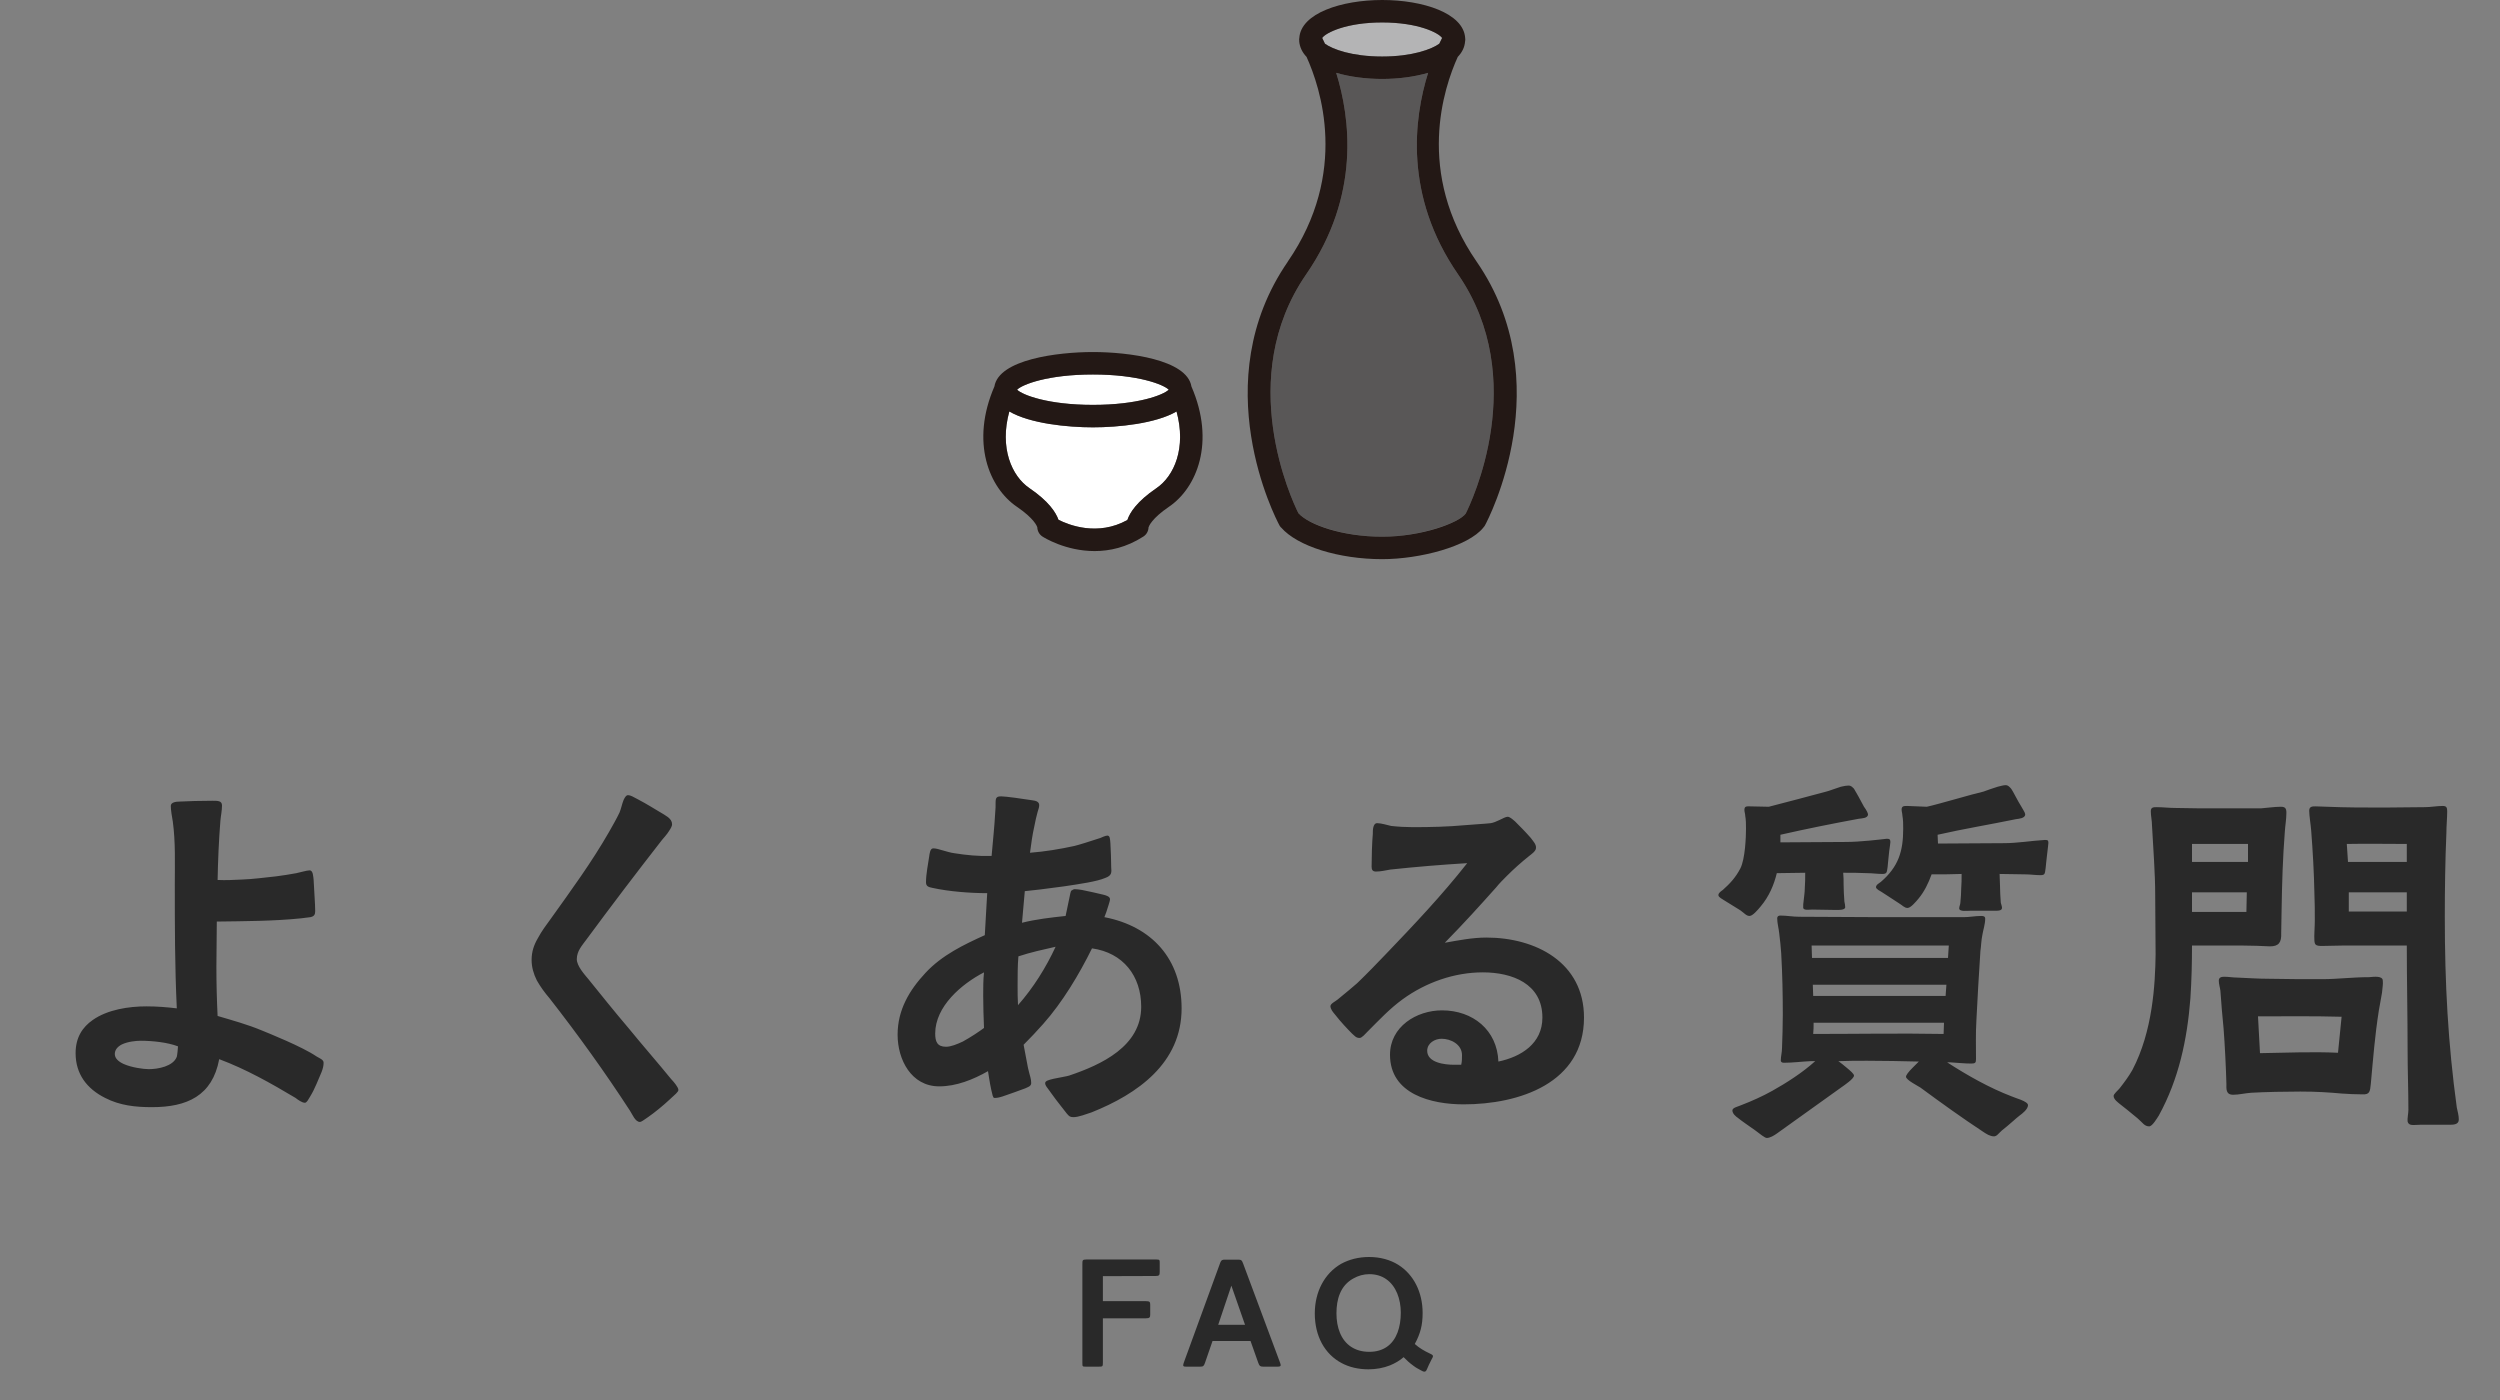 <svg width="300" height="168" viewBox="0 0 300 168" fill="none" xmlns="http://www.w3.org/2000/svg">
<rect x="0" y="0" width="300" height="168" fill="#808080" stroke="none"/>
<g clip-path="url(#clip0_2032_983)">
<path d="M173.053 4.554C172.955 4.734 172.847 4.967 172.712 5.246C171.823 5.893 169.505 6.782 165.859 6.782C162.212 6.782 159.885 5.893 158.996 5.246C158.87 4.967 158.753 4.734 158.664 4.554C159.104 3.925 161.556 2.695 165.859 2.695C170.161 2.695 172.604 3.925 173.053 4.554Z" fill="#B4B4B5"/>
<path d="M131.15 44.939C136.558 44.939 139.612 46.134 140.25 46.763C139.612 47.391 136.558 48.586 131.15 48.586C125.743 48.586 122.689 47.391 122.051 46.763C122.689 46.134 125.743 44.939 131.15 44.939Z" fill="white"/>
<path d="M141.184 49.377C142.378 53.733 140.914 57.128 138.767 58.584C136.432 60.173 135.579 61.512 135.282 62.401C131.716 64.386 128.24 62.994 127.018 62.374C126.704 61.494 125.851 60.155 123.542 58.584C121.395 57.128 119.922 53.733 121.117 49.377C123.614 50.832 128.105 51.281 131.15 51.281C134.195 51.281 138.687 50.832 141.184 49.377Z" fill="white"/>
<path d="M174.967 32.921C183.662 45.532 176.521 60.371 175.883 61.638C175.057 62.742 170.449 64.404 165.859 64.404C161.269 64.404 157.074 62.985 155.807 61.584C155.035 60.039 148.145 45.388 156.741 32.921C163.272 23.462 162.023 14.13 160.343 8.74C161.987 9.225 163.927 9.477 165.859 9.477C167.79 9.477 169.721 9.225 171.374 8.74C169.685 14.13 168.437 23.462 174.967 32.921Z" fill="#595757"/>
<path d="M154.532 31.394C161.897 20.705 158.448 10.482 156.786 6.827C156.274 6.288 155.969 5.668 155.906 4.967C155.906 4.922 155.906 4.877 155.906 4.833C155.906 4.806 155.897 4.77 155.897 4.743V4.698C155.897 4.698 155.906 4.617 155.915 4.581C156.086 1.581 160.999 0 165.867 0C170.736 0 175.622 1.572 175.82 4.554C175.82 4.608 175.829 4.653 175.829 4.707C175.829 4.707 175.838 4.725 175.838 4.743C175.838 4.77 175.829 4.797 175.829 4.824C175.82 4.868 175.82 4.922 175.811 4.967C175.757 5.668 175.452 6.288 174.931 6.827C173.269 10.482 169.82 20.713 177.194 31.394C187.183 45.873 178.596 62.311 178.218 63.003C178.209 63.021 178.2 63.03 178.191 63.048C178.173 63.075 178.164 63.102 178.147 63.129C178.102 63.183 178.048 63.236 178.012 63.29C178.012 63.29 178.009 63.296 178.003 63.308C176.197 65.581 170.359 67.099 165.867 67.099C160.64 67.099 155.69 65.545 153.741 63.308C153.732 63.308 153.723 63.308 153.714 63.29C153.696 63.263 153.678 63.245 153.66 63.227C153.597 63.156 153.544 63.075 153.508 62.994C153.103 62.239 144.57 45.846 154.541 31.394H154.532ZM165.859 9.476C163.927 9.476 161.987 9.225 160.343 8.74C162.023 14.129 163.272 23.462 156.741 32.921C148.145 45.388 155.035 60.039 155.807 61.584C157.074 62.985 161.116 64.404 165.859 64.404C170.601 64.404 175.057 62.742 175.883 61.638C176.521 60.371 183.662 45.532 174.967 32.921C168.436 23.462 169.685 14.129 171.374 8.74C169.721 9.225 167.79 9.476 165.859 9.476ZM158.996 5.246C159.885 5.892 162.203 6.782 165.859 6.782C169.514 6.782 171.823 5.892 172.712 5.246C172.847 4.967 172.955 4.734 173.053 4.554C172.604 3.925 170.152 2.695 165.859 2.695C161.565 2.695 159.104 3.925 158.664 4.554C158.753 4.734 158.87 4.967 158.996 5.246Z" fill="#231815"/>
<path d="M122.051 46.763C122.689 47.391 125.743 48.586 131.15 48.586C136.558 48.586 139.612 47.391 140.25 46.763C139.612 46.134 136.558 44.939 131.15 44.939C125.743 44.939 122.689 46.134 122.051 46.763ZM135.282 62.401C135.579 61.512 136.432 60.173 138.767 58.584C140.914 57.128 142.378 53.733 141.184 49.377C138.687 50.832 134.195 51.281 131.15 51.281C128.105 51.281 123.614 50.832 121.117 49.377C119.922 53.733 121.395 57.128 123.542 58.584C125.851 60.155 126.704 61.494 127.018 62.374C128.24 62.994 131.716 64.386 135.282 62.401ZM137.824 63.281C137.815 63.73 137.582 64.144 137.204 64.386C135.165 65.698 133.144 66.129 131.348 66.129C127.872 66.129 125.258 64.494 125.096 64.386C124.719 64.144 124.494 63.73 124.476 63.281C124.44 63.147 124.108 62.23 122.024 60.811C118.683 58.539 116.437 53.059 119.329 46.376C119.859 43.134 126.911 42.244 131.15 42.244C135.39 42.244 142.441 43.134 142.971 46.376C145.873 53.059 143.627 58.539 140.276 60.811C138.193 62.23 137.869 63.147 137.824 63.281Z" fill="#231815"/>
</g>
<path d="M18.24 132.859C16.272 132.859 14.4 132.667 12.624 131.755C10.416 130.651 9.072 128.875 9.072 126.379C9.072 124.507 9.888 123.259 11.136 122.395C12.912 121.147 15.456 120.763 17.568 120.763C18.816 120.763 20.016 120.859 21.216 121.003C20.976 116.011 20.976 111.067 20.976 106.075C20.976 103.579 21.072 101.035 20.736 98.587C20.64 98.059 20.496 97.195 20.496 96.715C20.496 96.283 21.072 96.187 21.6 96.187C22.56 96.139 24 96.091 25.488 96.091C26.16 96.091 26.64 96.091 26.64 96.667C26.64 97.291 26.496 97.915 26.448 98.491C26.256 100.891 26.16 103.243 26.112 105.595C27.072 105.643 28.032 105.595 28.992 105.547C30.384 105.499 31.728 105.307 33.12 105.163C33.936 105.067 34.752 104.923 35.568 104.779C36.048 104.683 36.816 104.443 37.152 104.443C37.584 104.443 37.584 105.211 37.632 105.547C37.68 106.747 37.824 108.427 37.824 109.339C37.824 109.771 37.68 109.963 37.248 110.059L36.096 110.203C32.784 110.539 29.376 110.539 26.016 110.587C26.016 112.411 25.968 114.187 25.968 116.011C25.968 117.979 26.016 119.947 26.112 121.915C27.888 122.443 29.664 122.923 31.392 123.643C32.208 123.979 36.288 125.611 37.968 126.763C38.352 127.003 38.832 127.147 38.832 127.531C38.832 127.915 38.736 128.251 38.592 128.635C38.208 129.499 37.776 130.699 37.2 131.611C36.96 131.995 36.816 132.331 36.576 132.331C36.24 132.331 35.712 131.947 35.472 131.755C32.496 129.979 29.52 128.299 26.304 127.099C25.488 131.515 22.416 132.859 18.24 132.859ZM17.856 128.299C18.96 128.299 20.784 127.963 21.216 126.811C21.264 126.667 21.36 125.755 21.36 125.563C20.112 125.083 18.288 124.891 16.896 124.891C16.32 124.891 15.36 124.987 14.64 125.323C14.16 125.563 13.776 125.947 13.776 126.475C13.776 127.003 14.208 127.387 14.832 127.675C15.792 128.107 17.232 128.299 17.856 128.299ZM76.8 134.635C76.224 134.635 75.888 133.723 75.6 133.291C72.576 128.635 69.36 124.171 65.952 119.803C65.376 119.131 64.848 118.411 64.416 117.643C64.032 116.875 63.792 116.059 63.792 115.195C63.792 114.187 64.08 113.371 64.56 112.555C64.992 111.739 65.568 110.971 66.096 110.251C68.496 106.891 70.992 103.483 73.056 99.883C73.488 99.115 73.968 98.299 74.352 97.483C74.544 97.003 74.64 96.475 74.832 95.995C74.976 95.707 75.12 95.419 75.36 95.419C75.648 95.419 75.984 95.611 76.512 95.899C77.616 96.475 78.672 97.147 79.008 97.339C79.44 97.579 79.968 97.915 80.16 98.059C80.448 98.299 80.64 98.539 80.64 98.875C80.688 99.067 80.496 99.403 80.304 99.691C80.016 100.171 79.584 100.603 79.44 100.795C76.368 104.731 73.344 108.715 70.368 112.747C69.84 113.467 69.216 114.139 69.216 115.099C69.216 115.915 70.128 116.923 70.608 117.499C72.192 119.467 73.776 121.435 75.408 123.355C77.088 125.419 78.864 127.435 80.544 129.499C80.784 129.739 81.408 130.459 81.408 130.795C81.408 131.035 80.976 131.371 80.352 131.947C79.584 132.667 78.528 133.531 77.76 134.059C77.28 134.395 76.944 134.635 76.8 134.635ZM128.832 134.059C128.4 134.059 128.304 133.963 128.016 133.627C127.776 133.291 126.816 132.139 126.144 131.179C125.76 130.603 125.376 130.267 125.424 129.931C125.472 129.691 125.856 129.595 126.432 129.451C127.104 129.307 128.016 129.163 128.304 129.067C132.144 127.771 136.944 125.563 136.944 120.811C136.944 117.115 134.784 114.331 131.04 113.803C129.504 116.923 127.488 120.283 125.184 122.875C124.416 123.739 123.648 124.555 122.832 125.371C123.024 126.283 123.168 127.243 123.36 128.155C123.6 129.211 123.744 129.403 123.744 129.979C123.744 130.363 123.312 130.459 123.024 130.603C122.16 130.939 121.152 131.275 120.336 131.563C119.904 131.707 119.616 131.755 119.328 131.755C119.136 131.755 119.088 131.323 118.944 130.747C118.752 129.883 118.608 128.779 118.56 128.539C116.784 129.547 114.768 130.363 112.704 130.363C109.344 130.363 107.712 127.147 107.712 124.171C107.712 121.195 109.104 118.843 111.072 116.731C113.04 114.619 115.632 113.371 118.176 112.219L118.464 107.179C116.448 107.179 113.904 106.987 111.936 106.555C111.504 106.459 111.12 106.411 111.12 105.883C111.12 104.875 111.36 103.771 111.504 102.763C111.552 102.475 111.6 101.803 111.984 101.803C112.272 101.803 112.656 101.899 112.944 101.995C113.616 102.187 114.096 102.331 114.48 102.379C115.968 102.619 117.456 102.763 118.992 102.715C119.136 100.987 119.328 99.307 119.424 97.531C119.472 97.099 119.472 96.715 119.472 96.283C119.472 95.707 119.616 95.563 120.144 95.563C120.672 95.563 122.736 95.851 123.936 96.043C124.272 96.091 124.704 96.187 124.704 96.619C124.704 96.907 124.608 97.099 124.512 97.435C124.368 97.963 124.224 98.587 124.128 99.115C123.888 100.171 123.744 101.227 123.6 102.331C125.424 102.187 127.152 101.899 128.928 101.515C129.36 101.419 131.04 100.891 132.048 100.555C132.192 100.507 132.624 100.267 132.912 100.267C133.2 100.315 133.2 100.651 133.248 101.179C133.296 102.187 133.344 103.099 133.344 104.059C133.392 104.683 133.44 105.067 132.624 105.355C131.616 105.787 129.6 106.075 127.68 106.363C125.616 106.651 123.6 106.891 122.976 106.939C122.88 108.187 122.736 109.483 122.64 110.731C124.368 110.299 126.096 110.107 127.872 109.915C127.92 109.627 128.16 108.619 128.304 107.851C128.4 107.323 128.496 106.939 128.544 106.891C128.688 106.795 128.832 106.699 128.976 106.699C129.216 106.699 129.504 106.747 129.84 106.795C130.56 106.939 131.856 107.227 132.432 107.371C132.816 107.467 133.2 107.611 133.2 107.899C133.2 108.091 133.104 108.331 133.008 108.667C132.864 109.195 132.624 109.819 132.528 110.059C138.24 111.163 141.792 115.099 141.792 121.003C141.792 127.579 136.512 131.275 130.992 133.483C130.416 133.675 129.408 134.059 128.832 134.059ZM113.52 125.611C114.096 125.611 114.816 125.323 115.536 124.987C116.496 124.459 117.504 123.787 118.08 123.355C118.032 122.059 117.984 120.811 117.984 119.515C117.984 118.555 117.984 117.595 118.08 116.683C115.392 118.075 112.224 120.763 112.224 124.027C112.224 124.987 112.464 125.611 113.52 125.611ZM122.16 120.619C123.984 118.555 125.52 116.107 126.672 113.611C125.184 113.947 123.648 114.283 122.208 114.763C122.112 115.915 122.112 117.067 122.112 118.219C122.112 119.035 122.112 119.851 122.16 120.619ZM175.632 132.523C171.792 132.523 166.8 131.323 166.8 126.571C166.8 123.211 169.968 121.243 173.04 121.243C176.736 121.243 179.664 123.595 179.808 127.387C182.544 126.811 185.088 125.227 185.088 122.107C185.088 118.027 181.44 116.683 177.936 116.683C174.528 116.683 171.12 117.883 168.336 119.899C166.752 121.051 165.504 122.395 164.112 123.787C163.872 124.027 163.44 124.555 163.152 124.555C162.72 124.555 162.576 124.315 162.24 124.027C161.76 123.547 160.848 122.587 160.224 121.771C159.936 121.435 159.696 121.147 159.648 120.763C159.648 120.427 160.224 120.187 160.512 119.947C161.472 119.179 162.528 118.267 162.864 117.979C164.064 116.827 165.216 115.627 166.368 114.427C169.728 110.923 173.04 107.419 176.064 103.579C172.896 103.771 170.016 104.011 166.848 104.347C166.272 104.443 165.696 104.587 165.12 104.587C164.736 104.587 164.592 104.395 164.592 104.011C164.592 103.003 164.64 101.131 164.736 100.075C164.736 99.643 164.736 98.779 165.264 98.779C165.744 98.779 166.512 99.019 166.944 99.115C167.808 99.211 168.72 99.259 169.536 99.259C171.648 99.259 173.76 99.211 175.824 99.019C176.832 98.923 178.08 98.875 178.896 98.779C179.184 98.731 179.568 98.587 179.952 98.395C180.336 98.203 180.72 98.011 180.912 98.011C181.152 98.011 181.44 98.251 181.824 98.587C182.352 99.115 183.12 99.883 183.696 100.555C183.936 100.891 184.368 101.323 184.32 101.755C184.32 102.139 183.744 102.523 183.504 102.715C182.544 103.483 181.68 104.251 180.816 105.115C180.384 105.547 179.904 106.027 179.52 106.507C177.504 108.763 175.776 110.683 173.376 113.131C175.008 112.843 176.688 112.507 178.368 112.507C184.272 112.507 190.08 115.483 190.08 122.107C190.08 129.979 182.304 132.523 175.632 132.523ZM174.48 127.771H175.344C175.44 127.387 175.44 127.003 175.44 126.619C175.44 125.323 174.096 124.651 172.992 124.651C172.176 124.651 171.264 125.179 171.264 126.091C171.264 127.531 173.376 127.771 174.48 127.771ZM212.016 136.555C211.776 136.555 211.2 136.075 210.624 135.643C209.808 135.067 208.896 134.443 208.56 134.155C208.272 133.963 207.888 133.627 207.888 133.243C207.888 132.907 208.656 132.763 208.944 132.619C210.192 132.139 211.488 131.563 212.688 130.891C214.32 129.979 216.288 128.731 217.824 127.339H217.248C216.192 127.387 215.136 127.531 214.08 127.531C213.888 127.531 213.696 127.483 213.696 127.243C213.696 126.763 213.84 126.283 213.84 125.803C213.888 124.459 213.936 123.115 213.936 121.771C213.936 119.323 213.888 116.875 213.744 114.379C213.696 113.611 213.6 112.795 213.504 111.979C213.456 111.451 213.264 110.779 213.264 110.203C213.264 109.963 213.408 109.867 213.648 109.867C214.416 109.867 215.136 110.011 215.904 110.011C218.832 110.011 222.624 110.059 225.552 110.059H235.632C236.352 110.059 237.024 109.915 237.744 109.915C238.032 109.915 238.224 109.963 238.224 110.251C238.224 110.875 237.984 111.595 237.888 112.171C237.744 112.843 237.744 113.515 237.648 114.139C237.456 116.923 237.312 119.707 237.168 122.443C237.072 124.027 237.12 125.563 237.12 127.099C237.12 127.531 237.024 127.627 236.544 127.627C235.728 127.627 234.912 127.531 234.048 127.483H233.664C236.112 129.067 238.752 130.555 241.392 131.563C241.776 131.755 243.36 132.139 243.36 132.619C243.36 133.099 242.688 133.627 242.352 133.867C242.016 134.107 241.056 135.019 240.24 135.643C239.808 136.027 239.616 136.363 239.28 136.363C238.8 136.363 238.368 136.075 237.936 135.787C235.392 134.107 232.992 132.379 230.448 130.507C230.16 130.315 228.72 129.595 228.72 129.211C228.72 129.019 229.008 128.635 229.488 128.155L230.256 127.387C228.192 127.339 226.128 127.291 224.064 127.291C222.912 127.291 221.76 127.291 220.608 127.339C220.944 127.579 221.232 127.819 221.52 128.059C222.048 128.491 222.48 128.875 222.48 129.067C222.48 129.451 221.328 130.219 220.992 130.459L213.216 136.027C212.88 136.267 212.4 136.555 212.016 136.555ZM217.584 124.075C222.816 124.075 228 123.979 233.232 124.075L233.28 122.731H217.632C217.632 123.163 217.632 123.643 217.584 124.075ZM217.584 119.515H233.472L233.568 118.171H217.536L217.584 119.515ZM217.44 114.955H233.76L233.856 113.467H217.392L217.44 114.955ZM209.952 109.915C209.568 109.915 209.376 109.627 208.848 109.243L206.832 107.995C206.688 107.899 206.208 107.659 206.208 107.419C206.208 107.131 206.544 106.939 206.736 106.795C207.6 106.027 208.272 105.307 208.848 104.203C209.424 103.051 209.52 100.411 209.52 99.451C209.52 98.923 209.52 98.395 209.424 97.867C209.424 97.627 209.328 97.435 209.328 97.195C209.328 96.715 209.616 96.763 210 96.763L212.256 96.811C213.264 96.571 218.064 95.275 219.168 94.987C219.552 94.891 220.272 94.603 220.896 94.411C221.28 94.315 221.616 94.267 221.808 94.267C222.144 94.267 222.288 94.459 222.48 94.651C222.672 94.939 223.296 96.091 223.68 96.811C223.968 97.195 224.16 97.579 224.16 97.723C224.16 98.203 223.392 98.203 223.056 98.251C219.936 98.827 216.816 99.451 213.648 100.171V101.083C216.24 101.083 218.736 101.035 221.52 101.035C223.152 101.035 225.6 100.747 226.416 100.651C226.704 100.651 226.848 100.699 226.848 101.035C226.848 101.227 226.752 101.707 226.704 102.139C226.608 102.907 226.56 103.675 226.512 104.059C226.416 104.635 226.464 104.875 225.888 104.875C225.264 104.875 224.688 104.779 224.064 104.779C223.104 104.731 222.144 104.731 221.184 104.731C221.232 105.211 221.232 105.643 221.232 106.123C221.232 106.795 221.28 107.515 221.328 108.187C221.376 108.427 221.424 108.619 221.424 108.859C221.424 109.243 220.56 109.195 220.272 109.195L217.44 109.147C217.152 109.147 216.384 109.291 216.384 108.907C216.384 108.619 216.384 108.379 216.432 108.139C216.48 107.611 216.576 107.083 216.576 106.555C216.624 105.931 216.624 105.355 216.624 104.731C215.472 104.731 214.368 104.779 213.216 104.779C212.88 106.171 212.304 107.563 211.248 108.811C211.008 109.099 210.336 109.915 209.952 109.915ZM236.4 109.291C236.112 109.291 235.104 109.435 235.104 109.003C235.104 108.763 235.248 108.523 235.248 108.283C235.296 107.755 235.344 107.179 235.344 106.651C235.392 106.075 235.392 105.499 235.392 104.875C234.192 104.923 232.992 104.923 231.792 104.923C231.408 105.979 230.928 106.987 230.208 107.851C229.968 108.139 229.296 108.955 228.912 108.955C228.528 108.955 228.336 108.667 227.856 108.379C227.088 107.899 226.128 107.227 225.792 107.035C225.648 106.939 225.12 106.699 225.12 106.459C225.12 106.171 225.504 105.979 225.696 105.835C227.808 104.011 228.384 102.187 228.384 99.451C228.384 98.923 228.384 98.395 228.288 97.867C228.288 97.627 228.192 97.387 228.192 97.147C228.192 96.715 228.48 96.715 228.864 96.715C229.44 96.715 230.64 96.811 231.216 96.811C232.56 96.523 236.736 95.275 238.032 94.987C238.416 94.843 239.088 94.603 239.712 94.411C240.096 94.315 240.432 94.219 240.672 94.219C241.008 94.219 241.152 94.459 241.344 94.651C241.536 94.891 242.112 96.091 242.544 96.763C242.784 97.195 243.024 97.531 243.024 97.723C243.024 98.203 242.256 98.251 241.92 98.299C238.656 98.971 235.68 99.451 232.512 100.171C232.512 100.603 232.56 100.891 232.56 101.227C235.2 101.227 237.84 101.179 240.48 101.179C242.112 101.179 243.744 100.891 245.376 100.795C245.664 100.795 245.808 100.795 245.808 101.131C245.808 101.371 245.712 101.899 245.664 102.427C245.568 103.099 245.52 103.867 245.472 104.203C245.376 104.827 245.424 105.019 244.848 105.019C244.224 105.019 243.648 104.923 243.024 104.923C242.016 104.923 241.008 104.875 239.952 104.875C239.952 105.355 240 105.787 240 106.267C240 106.939 240.048 107.611 240.096 108.331C240.144 108.523 240.24 108.763 240.24 108.955C240.24 109.339 239.568 109.291 239.328 109.291H236.4ZM257.904 135.163C257.328 135.163 257.136 134.731 256.512 134.203C255.648 133.483 254.88 132.859 254.496 132.571C254.208 132.331 253.632 131.947 253.632 131.515C253.632 131.275 254.16 130.843 254.352 130.603C254.88 129.931 255.456 129.163 255.888 128.395C258.336 123.739 258.624 118.075 258.672 114.523C258.672 112.171 258.624 109.819 258.624 107.467C258.624 104.683 258.384 101.851 258.24 99.067C258.24 98.491 258.096 97.915 258.096 97.339C258.096 96.859 258.432 96.859 258.816 96.859C259.536 96.859 260.304 96.955 261.024 96.955C262.8 97.003 264.576 97.003 266.352 97.003H271.296C272.016 96.955 272.928 96.811 273.696 96.811C274.224 96.811 274.368 97.003 274.368 97.531C274.368 98.299 274.224 99.067 274.176 99.835C273.936 102.907 273.84 106.027 273.792 109.147C273.792 110.059 273.744 111.115 273.744 111.979C273.792 113.083 273.456 113.563 272.4 113.563C271.344 113.515 270.24 113.467 269.184 113.467H263.04C263.04 115.531 262.992 117.595 262.848 119.803C262.464 124.747 261.456 129.499 259.056 133.867C258.864 134.155 258.288 135.163 257.904 135.163ZM267.984 131.371C267.072 131.371 267.168 130.651 267.168 130.027C267.12 128.203 266.976 125.275 266.832 123.451C266.688 121.915 266.544 120.427 266.448 118.891C266.4 118.507 266.256 118.075 266.256 117.691C266.256 117.259 266.592 117.211 266.928 117.211C267.456 117.211 267.936 117.307 268.416 117.307C269.664 117.355 270.912 117.451 272.208 117.451C274.368 117.499 276.48 117.499 278.64 117.499C280.512 117.499 282.288 117.259 284.304 117.259C284.88 117.211 285.936 117.067 285.936 117.691C285.984 118.075 285.888 118.555 285.84 119.131L285.456 121.291C284.976 124.363 284.784 126.955 284.496 130.075C284.4 130.939 284.4 131.371 283.488 131.323C282.672 131.323 281.712 131.275 281.04 131.227C279.408 131.083 277.968 130.987 276.048 130.987C274.368 130.987 271.776 131.035 270.144 131.131C269.424 131.179 268.656 131.371 267.984 131.371ZM271.2 126.379C274.32 126.331 277.44 126.187 280.56 126.331L280.992 122.011C277.536 121.915 274.272 121.963 270.96 121.963L271.2 126.379ZM263.04 109.435H269.568C269.568 108.667 269.616 107.851 269.616 107.083H263.04V109.435ZM263.04 103.435H269.76V101.275H263.04V103.435ZM290.448 134.971C289.68 134.971 289.056 135.163 288.912 134.587C288.864 134.251 289.008 133.579 289.008 133.195C289.008 130.843 288.912 128.443 288.912 126.091C288.912 121.867 288.816 117.643 288.816 113.467H281.04L278.64 113.515C277.872 113.515 277.776 113.371 277.728 112.891C277.68 112.267 277.776 111.259 277.776 110.491C277.776 109.387 277.776 108.283 277.728 107.179C277.68 104.683 277.536 102.187 277.344 99.691C277.296 99.019 277.104 97.867 277.104 97.291C277.104 96.763 277.488 96.763 277.872 96.763C278.352 96.763 278.784 96.811 279.264 96.811C281.52 96.907 283.824 96.907 286.128 96.907C287.76 96.907 289.344 96.859 290.976 96.859C291.696 96.859 292.416 96.715 293.136 96.715C293.568 96.715 293.664 96.907 293.664 97.339C293.664 98.203 293.568 99.067 293.568 99.931C293.424 103.291 293.376 106.651 293.376 110.011C293.376 118.027 293.76 125.179 294.816 132.907C294.912 133.387 295.056 133.819 295.056 134.347C295.056 134.971 294.384 134.971 293.904 134.971H290.448ZM281.856 109.387H288.816V107.083H281.856V109.387ZM281.76 103.435H288.816V101.275C286.416 101.275 284.016 101.227 281.616 101.275L281.76 103.435Z" fill="#292929"/>
<path d="M130.306 163.999C129.886 163.999 129.886 163.979 129.886 163.559V151.679C129.886 151.259 129.886 151.139 130.346 151.139H138.766C139.166 151.139 139.166 151.219 139.166 151.519V152.639C139.166 153.039 139.086 153.119 138.646 153.119L132.346 153.139V156.139H137.506C137.946 156.139 138.026 156.219 138.026 156.559V157.739C138.026 158.079 137.966 158.199 137.486 158.199H132.346V163.499C132.346 163.979 132.326 163.999 131.846 163.999H130.306ZM142.384 163.999C142.104 163.999 141.984 163.979 141.984 163.839C141.984 163.739 142.004 163.659 142.084 163.439L146.424 151.539C146.564 151.159 146.744 151.159 146.984 151.159H148.584C148.904 151.159 149.024 151.199 149.164 151.599L153.584 163.459C153.644 163.619 153.684 163.739 153.684 163.819C153.684 163.959 153.544 163.999 153.284 163.999H151.584C151.244 163.999 151.124 163.919 150.984 163.519L150.064 160.919H145.504L144.584 163.579C144.464 163.919 144.384 163.999 144.024 163.999H142.384ZM146.184 158.979H149.404L147.764 154.279L146.184 158.979ZM170.915 164.599C170.815 164.599 170.635 164.519 170.435 164.399C170.115 164.219 169.935 164.139 169.595 163.879C169.155 163.559 168.795 163.239 168.435 162.859C167.955 163.279 167.395 163.599 166.815 163.839C166.015 164.159 165.115 164.319 164.215 164.319C162.995 164.319 161.915 164.059 161.015 163.579C158.955 162.499 157.775 160.319 157.775 157.619C157.775 154.999 158.955 152.799 160.935 151.659C161.895 151.139 163.015 150.839 164.295 150.839C165.635 150.839 166.835 151.179 167.795 151.779C169.635 152.939 170.715 155.059 170.715 157.559C170.715 158.999 170.455 160.019 169.775 161.279C170.335 161.779 170.895 162.099 171.575 162.419C171.675 162.479 171.955 162.559 171.955 162.739C171.955 162.859 171.875 162.959 171.795 163.119C171.575 163.519 171.315 164.119 171.255 164.259C171.175 164.419 171.135 164.599 170.915 164.599ZM164.315 162.219C165.175 162.219 165.855 161.999 166.395 161.639C167.615 160.819 168.095 159.219 168.095 157.519C168.095 155.899 167.535 154.299 166.315 153.479C165.795 153.119 165.115 152.899 164.315 152.899C163.635 152.899 162.995 153.079 162.395 153.419C160.835 154.279 160.375 155.919 160.375 157.599C160.375 159.299 160.915 160.819 162.135 161.619C162.715 161.999 163.435 162.219 164.315 162.219Z" fill="#292929"/>
<defs>
<clipPath id="clip0_2032_983">
<rect width="64" height="67.099" fill="white" transform="translate(118)"/>
</clipPath>
</defs>
</svg>
